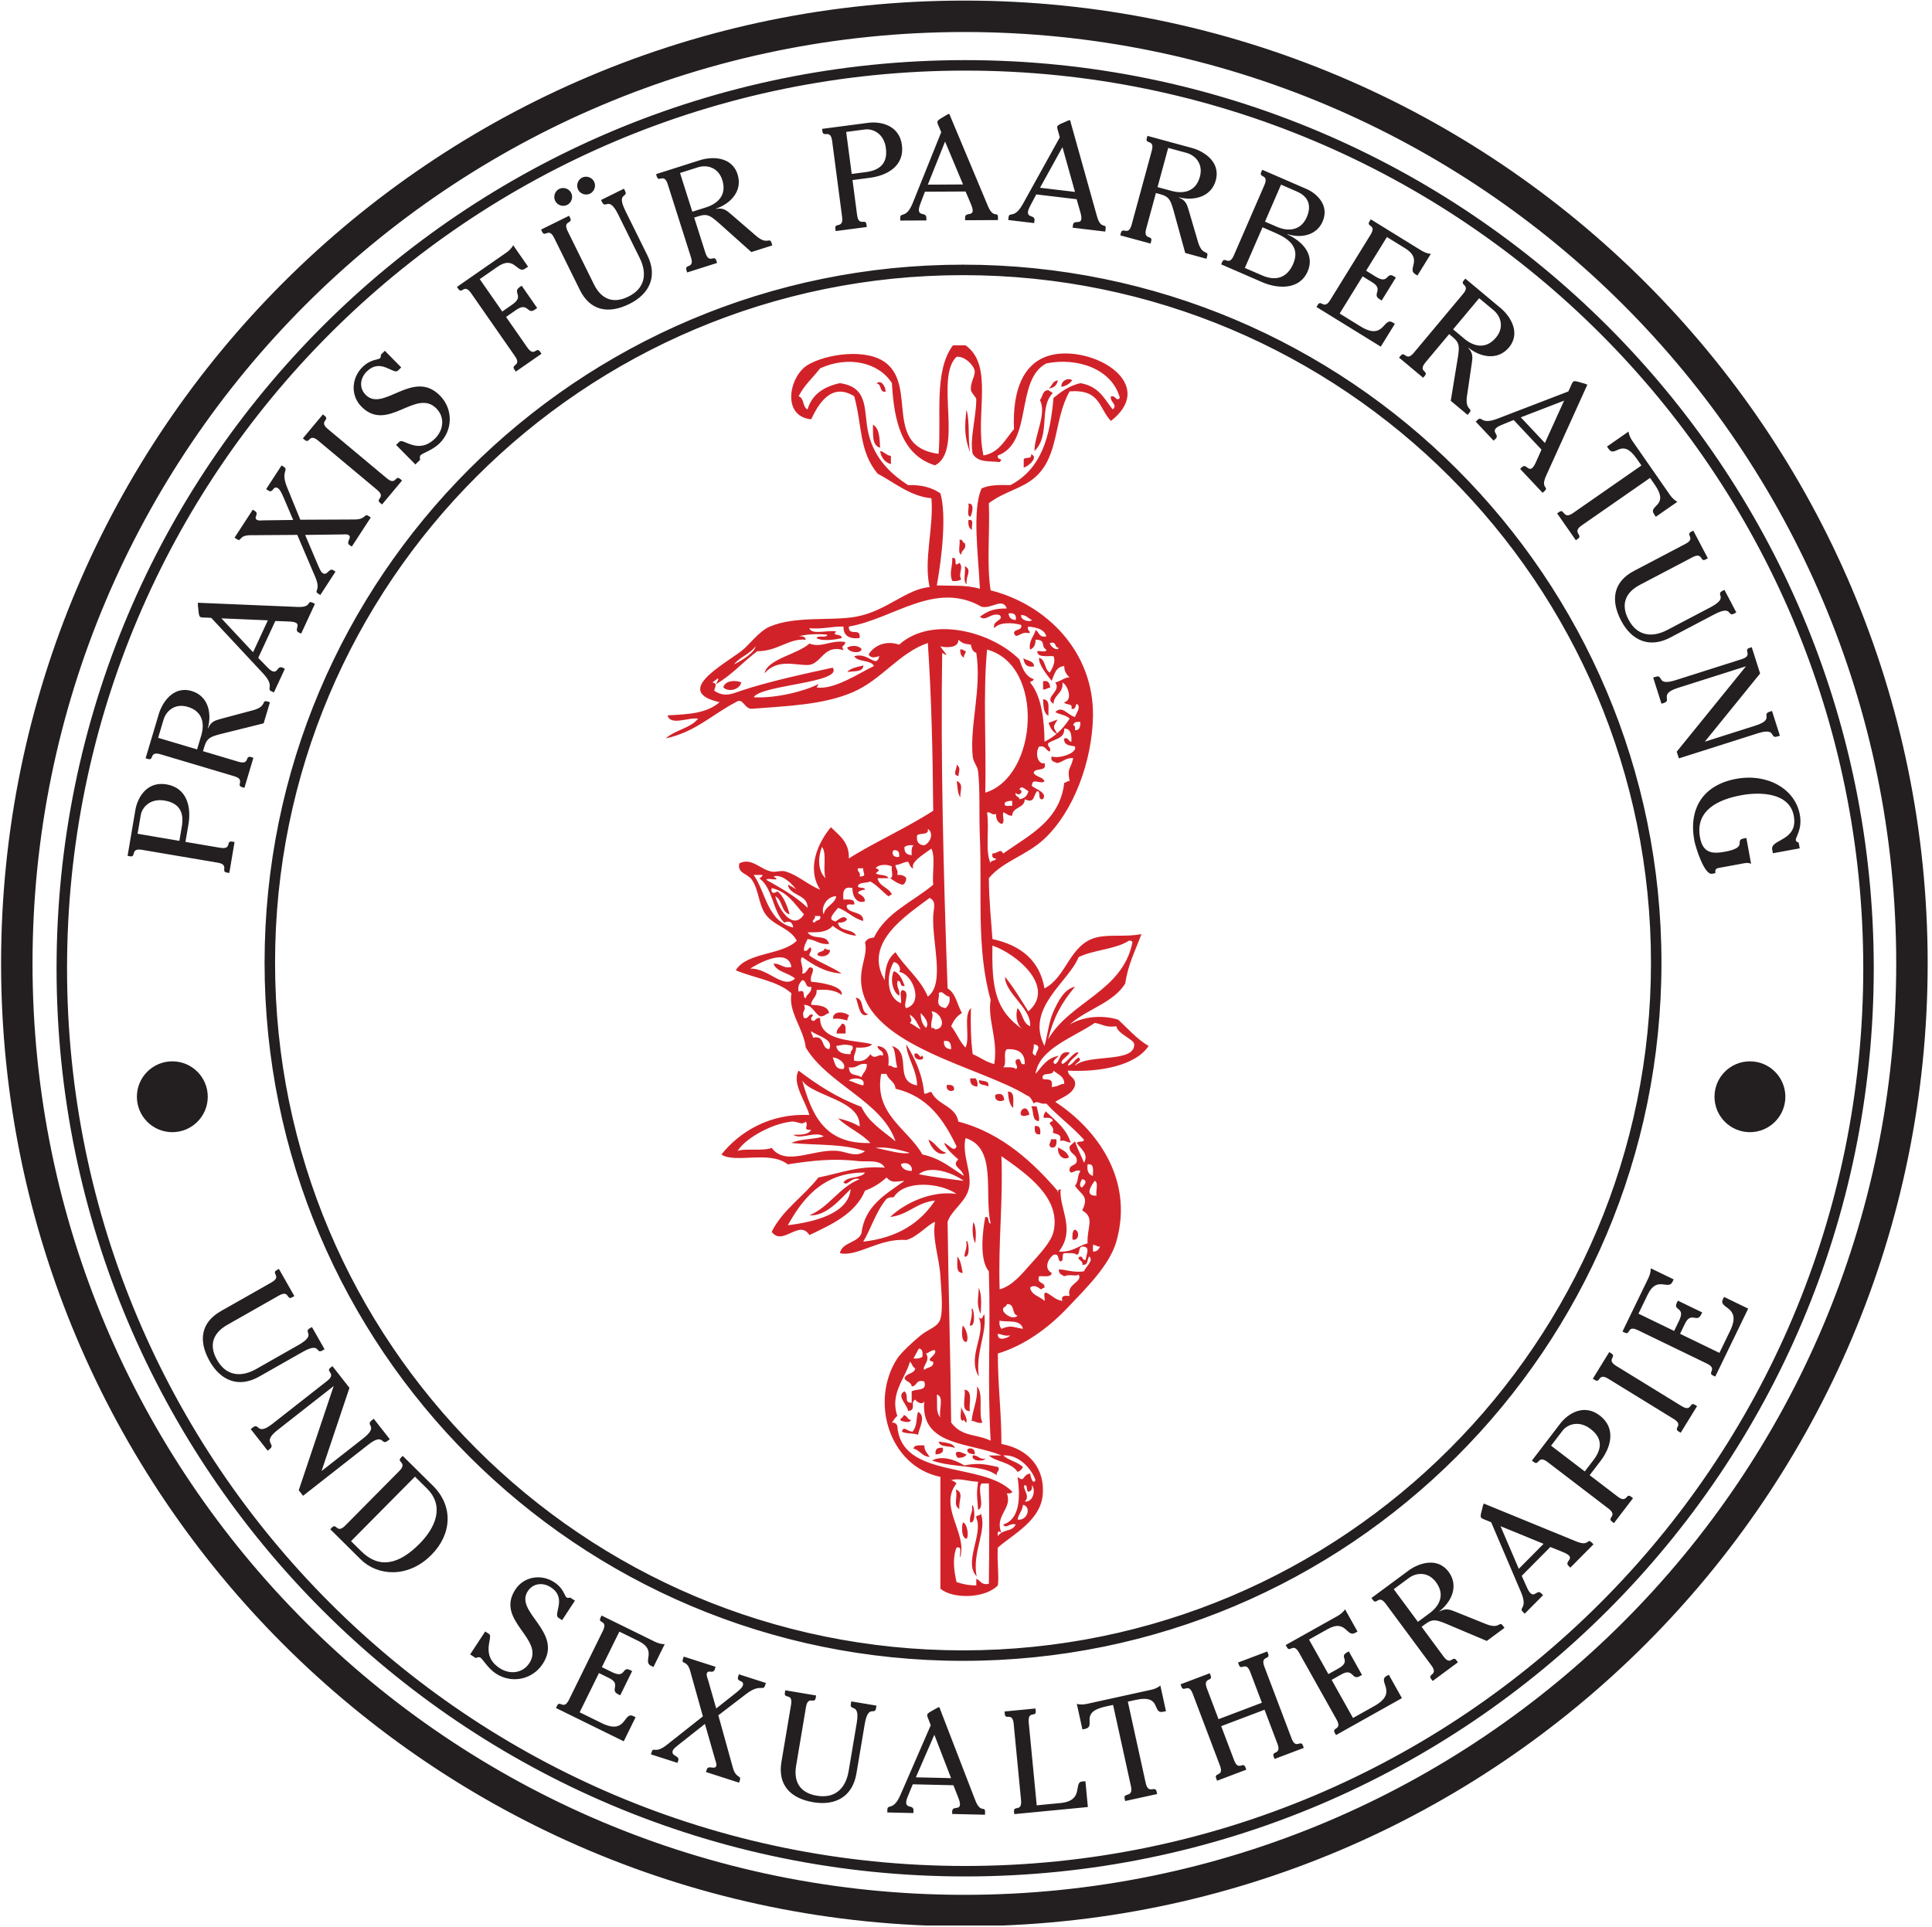 <?xml version="1.0" encoding="UTF-8" standalone="no"?>
<!DOCTYPE svg PUBLIC "-//W3C//DTD SVG 1.1//EN" "http://www.w3.org/Graphics/SVG/1.1/DTD/svg11.dtd">
<svg width="100%" height="100%" viewBox="0 0 391 390" version="1.1" xmlns="http://www.w3.org/2000/svg" xmlns:xlink="http://www.w3.org/1999/xlink" xml:space="preserve" xmlns:serif="http://www.serif.com/" style="fill-rule:evenodd;clip-rule:evenodd;stroke-linejoin:round;stroke-miterlimit:2;">
    <g id="ArtBoard1" transform="matrix(1.001,0,0,1,-101.252,-108.111)">
        <rect x="101.182" y="108.111" width="389.766" height="389.761" style="fill:none;"/>
        <clipPath id="_clip1">
            <rect x="101.182" y="108.111" width="389.766" height="389.761"/>
        </clipPath>
        <g clip-path="url(#_clip1)">
            <g transform="matrix(4.164,0,0,4.167,0.252,0.111)">
                <g transform="matrix(0.24,0,0,0.24,0,0)">
                    <path d="M296.067,497.872C403.694,497.872 490.947,410.623 490.947,302.992C490.947,195.364 403.694,108.111 296.067,108.111C188.435,108.111 101.182,195.364 101.182,302.992C101.182,410.623 188.435,497.872 296.067,497.872ZM296.067,491.511C191.948,491.511 107.543,407.11 107.543,302.992C107.543,198.877 191.948,114.472 296.067,114.472C400.181,114.472 484.586,198.877 484.586,302.992C484.586,407.11 400.181,491.511 296.067,491.511ZM296.221,487.789C397.74,487.789 480.039,405.494 480.039,303.975C480.039,202.456 397.74,120.161 296.221,120.161C194.702,120.161 112.406,202.456 112.406,303.975C112.406,405.494 194.702,487.789 296.221,487.789ZM296.221,485.669C195.873,485.669 114.527,404.323 114.527,303.975C114.527,203.627 195.873,122.281 296.221,122.281C396.569,122.281 477.919,203.627 477.919,303.975C477.919,404.323 396.569,485.669 296.221,485.669ZM294.742,471.608C294.912,472.025 295.192,472.746 295.179,473.221C295.154,474.379 293.629,473.479 293.604,474.608L293.592,475.142L300.237,475.3L300.25,474.763C300.283,473.4 299.321,475.129 298.258,472.342L291.204,454.062C291.175,454.004 291.067,453.525 290.921,453.521C290.771,453.517 289.837,454.092 289.775,454.121C289.596,454.233 288.546,454.713 288.538,455.1C288.529,455.396 288.813,456.025 288.925,456.296L289.258,457.196L283.108,471.333C281.667,474.625 280.517,473.025 280.483,474.3L280.471,474.838L285.754,474.958L285.767,474.425C285.796,473.237 284.262,474.092 284.292,472.758C284.304,472.283 284.65,471.487 284.838,471.05L285.625,469.138L293.846,469.329L294.742,471.608ZM306.158,475.175L321.05,473.742L320.55,468.513L319.871,468.575C318.067,468.75 320.392,472.463 315.488,472.933L310.7,473.396L309.083,456.613C308.85,454.158 310.629,455.629 310.504,454.329L310.454,453.796L304.187,454.4L304.242,454.929C304.367,456.229 305.804,454.45 306.042,456.904L307.529,472.358C307.762,474.812 305.983,473.342 306.108,474.642L306.158,475.175ZM273.183,452.358L273.096,452.883C272.838,454.437 274.992,452.542 274.283,456.758L272.642,466.504C272.379,468.087 271.25,472.292 266.183,471.442C262.846,470.879 261.475,468.663 262.025,465.383L264.017,453.525C264.425,451.096 265.767,452.979 265.983,451.687L266.071,451.162L259.833,450.113L259.746,450.642C259.529,451.929 261.412,450.587 261.004,453.021L259.054,464.612C258.287,469.179 260.767,471.975 265.508,472.771C270.017,473.529 273.442,471.608 274.225,466.954L275.892,457.029C276.6,452.812 277.929,455.292 278.192,453.742L278.279,453.212L273.183,452.358ZM329.133,452.408L330.729,452.058C336.096,450.883 333.95,454.971 336.3,454.454L336.85,454.333L335.712,449.142C335.233,449.583 334.475,449.871 333.867,450.004L320.846,452.863C320.238,452.996 319.429,453.05 318.808,452.854L319.946,458.042L320.496,457.921C322.846,457.408 319.188,454.592 324.554,453.417L326.15,453.067L329.762,469.533C330.292,471.942 328.2,470.729 328.479,472.004L328.596,472.525L335.063,471.108L334.946,470.587C334.667,469.308 333.279,471.287 332.75,468.879L329.133,452.408ZM243.575,456.921L245.662,464.204C245.754,464.512 245.983,465.054 245.875,465.392C245.575,466.325 244.275,465.129 243.95,466.146L243.783,466.654L250.483,468.808L250.646,468.296C250.983,467.254 249.854,468.042 249.221,465.75L246.288,455.175L251.912,450.867C254.771,448.671 255.35,450.354 255.742,449.137L255.904,448.629L250.45,446.875L250.288,447.383C249.925,448.517 251.625,447.971 251.246,449.158C251.063,449.725 249.917,450.571 249.454,450.95L245.858,453.788L244.2,447.987C244.092,447.642 243.842,447.062 243.962,446.692C244.233,445.846 245.242,446.887 245.567,445.867L245.729,445.358L239.288,443.292L239.121,443.8C238.75,444.958 239.942,443.875 240.596,446.204L243.163,455.387L235.933,461.108C233.458,463.088 233.167,461.467 232.813,462.571L232.65,463.079L238.021,464.804L238.183,464.296C238.5,463.304 236.7,463.475 237.054,462.371C237.2,461.921 237.842,461.471 238.188,461.179L243.575,456.921ZM347.483,455.958L345.129,449.738C344.254,447.433 346.358,448.383 345.896,447.163L345.708,446.663L339.796,448.9L339.983,449.4C340.446,450.621 341.396,448.517 342.267,450.821L347.767,465.342C348.642,467.646 346.537,466.696 347,467.917L347.187,468.417L353.1,466.179L352.912,465.679C352.45,464.454 351.5,466.563 350.629,464.258L348.021,457.371L356.792,454.05L359.4,460.933C360.275,463.238 358.167,462.292 358.629,463.513L358.821,464.013L364.733,461.771L364.546,461.271C364.079,460.05 363.133,462.154 362.258,459.85L356.758,445.333C355.888,443.029 357.992,443.975 357.529,442.754L357.342,442.254L351.425,444.496L351.617,444.996C352.079,446.217 353.029,444.113 353.9,446.417L356.254,452.633L347.483,455.958ZM293.375,467.892L286.25,467.725L289.988,459.113L293.375,467.892ZM213.433,453.692L227.154,460.437L229.55,455.562L229.071,455.329C227.075,454.346 227.746,459.237 222.683,456.75L218.233,454.563L222.137,446.625L224.188,447.633C226.721,448.879 224.258,450.05 225.987,450.9L226.442,451.125L228.854,446.221L228.4,446C226.75,445.188 227.629,447.837 224.779,446.433L222.725,445.425L226.263,438.233L230.154,440.146C233.988,442.033 230.896,444.283 232.654,445.146L233.162,445.396L235.442,440.763C234.792,440.804 234.021,440.558 233.458,440.283L222.671,434.979L222.433,435.458C221.858,436.629 224.017,435.871 222.929,438.083L216.079,452.017C214.992,454.225 214.246,452.042 213.671,453.212L213.433,453.692ZM371.25,459.175L384.583,451.7L381.929,446.958L381.463,447.221C379.521,448.308 383.933,450.533 379.012,453.292L374.688,455.717L370.363,448L372.354,446.883C374.817,445.504 374.383,448.196 376.067,447.25L376.508,447.004L373.838,442.238L373.396,442.487C371.792,443.387 374.471,444.162 371.7,445.717L369.708,446.833L365.788,439.842L369.571,437.721C373.3,435.633 373.4,439.454 375.108,438.496L375.6,438.221L373.075,433.717C372.742,434.275 372.1,434.771 371.558,435.075L361.071,440.954L361.329,441.421C361.971,442.563 362.571,440.354 363.775,442.504L371.367,456.046C372.571,458.196 370.35,457.571 370.988,458.708L371.25,459.175ZM388.562,437.258L389.3,436.713C390.946,435.496 391.637,435.829 394.771,437.171L401.758,440.125L405.337,437.475L405.021,437.046C404.225,435.971 404.433,437.85 401.592,436.704L395.483,434.242C394.267,433.742 393.417,433.446 392.183,434.171L392.15,434.125C394.621,432.221 396.125,428.967 394.042,426.15C391.658,422.929 387.721,424.55 385.958,425.854L378.417,431.433L378.733,431.862C379.508,432.912 379.85,430.629 381.317,432.612L390.554,445.092C392.017,447.075 389.708,446.75 390.488,447.8L390.804,448.229L395.912,444.45L395.596,444.021C394.817,442.971 394.475,445.254 393.008,443.275L388.562,437.258ZM199.125,438.204L196.079,442.846L197.221,443.596C197.467,443.437 197.892,443.329 198.167,443.508C198.638,443.817 199.692,445.675 201.279,446.721C204.479,448.821 208.658,447.975 210.758,444.771C215.008,438.292 204.942,434.317 207.742,430.046C208.817,428.408 210.817,428.229 212.404,429.271C215.754,431.467 212.821,434.692 213.917,435.408L214.683,435.917L217.275,431.967L216.304,431.333C216.083,431.4 215.796,431.458 215.596,431.329C215.2,431.071 215,429.483 213.112,428.246C210.454,426.504 206.971,427.054 205.225,429.713C201.075,436.042 211.287,439.688 208.046,444.625C206.679,446.712 204.071,446.954 202.062,445.633C198.012,442.979 200.838,439.329 199.917,438.725L199.125,438.204ZM295.787,444.152C373.823,444.152 437.089,380.894 437.089,302.858C437.089,224.823 373.823,161.561 295.787,161.561C217.752,161.561 154.49,224.823 154.49,302.858C154.49,380.894 217.752,444.152 295.787,444.152ZM295.787,442.031C218.923,442.031 156.61,379.723 156.61,302.858C156.61,225.994 218.923,163.681 295.787,163.681C372.652,163.681 434.969,225.994 434.969,302.858C434.969,379.723 372.652,442.031 295.787,442.031ZM387.821,436.258L382.929,429.646L385.983,427.388C387.508,426.258 389.875,426.058 391.479,428.229C393.425,430.854 392.067,433.112 390.204,434.492L387.821,436.258ZM416.879,422.021C417.3,422.188 418.017,422.479 418.354,422.812C419.175,423.629 417.479,424.117 418.279,424.913L418.658,425.288L423.337,420.567L422.958,420.188C421.988,419.229 422.587,421.113 419.829,419.971L401.7,412.542C401.637,412.521 401.217,412.271 401.112,412.375C401.008,412.483 400.783,413.554 400.762,413.617C400.721,413.825 400.346,414.921 400.621,415.192C400.833,415.4 401.483,415.629 401.758,415.733L402.642,416.104L408.692,430.288C410.092,433.6 408.138,433.337 409.046,434.233L409.425,434.608L413.142,430.854L412.763,430.479C411.921,429.646 411.488,431.346 410.537,430.408C410.2,430.071 409.862,429.275 409.671,428.838L408.821,426.95L414.608,421.108L416.879,422.021ZM167.775,417.512L173.954,423.633C177.287,426.933 183.462,427.529 188.246,422.7C192.383,418.525 192.733,412.854 188.554,408.717L182.437,402.662L182.062,403.042C181.142,403.967 183.471,403.979 181.738,405.729L170.817,416.762C169.079,418.513 169.071,416.204 168.15,417.133L167.775,417.512ZM413.242,420.467L408.229,425.525L404.533,416.896L413.242,420.467ZM171.983,419.925L184.913,406.867L187.342,409.271C190.967,412.863 189.037,417.217 185.842,420.446C181.621,424.708 177.658,425.546 174.05,421.971L171.983,419.925ZM424.767,403.696C426.858,400.958 427.992,397.083 424.596,394.483C421.463,392.088 418.242,393.996 416.583,396.167L410.883,403.617L411.308,403.942C412.346,404.733 412.075,402.4 414.033,403.896L426.367,413.329C428.321,414.825 426.017,415.154 427.054,415.95L427.479,416.275L431.338,411.225L430.912,410.904C429.875,410.108 430.179,412.396 428.225,410.9L422.563,406.571L424.767,403.696ZM168.471,388.529L161.4,409.621L162.279,410.742L175.429,400.429C178.7,397.862 178.017,400.696 179.396,399.617L179.817,399.287L176.575,395.154L176.154,395.483C174.775,396.562 177.692,396.579 174.421,399.142L166.012,405.737L171.663,388.892L168.217,384.5L167.796,384.833C166.771,385.638 169.1,385.963 167.158,387.483L156.112,396.15C152.842,398.717 153.488,395.833 152.108,396.912L151.687,397.242L155.113,401.613L155.533,401.279C156.913,400.2 153.85,400 157.121,397.433L168.471,388.529ZM421.575,405.813L414.758,400.6L417.087,397.558C418.042,396.313 420.354,395.388 422.738,397.208C425.304,399.175 424.983,401.358 423.342,403.504L421.575,405.813ZM444.296,392.596L443.842,392.317C442.729,391.633 443.263,393.879 441.162,392.588L427.938,384.454C425.842,383.162 428.087,382.629 426.975,381.942L426.521,381.662L423.204,387.05L423.663,387.329C424.775,388.013 424.238,385.767 426.337,387.058L439.563,395.192C441.663,396.483 439.412,397.017 440.525,397.704L440.983,397.983L444.296,392.596ZM164.075,376.592L163.608,376.858C162.242,377.633 165.071,378.108 161.354,380.221L152.758,385.104C151.362,385.896 147.392,387.675 144.854,383.208C143.183,380.267 144.038,377.8 146.929,376.158L157.383,370.221C159.525,369.004 158.912,371.229 160.046,370.583L160.512,370.321L157.387,364.821L156.925,365.087C155.787,365.733 158.013,366.346 155.871,367.563L145.65,373.367C141.621,375.654 141.021,379.342 143.396,383.525C145.654,387.5 149.304,388.942 153.408,386.612L162.162,381.642C165.879,379.529 164.792,382.125 166.158,381.35L166.625,381.083L164.075,376.592ZM447.975,386.617L454.637,372.858L449.75,370.492L449.517,370.971C448.546,372.975 453.437,372.275 450.979,377.354L448.817,381.817L440.854,377.958L441.85,375.9C443.079,373.362 444.267,375.817 445.108,374.083L445.329,373.629L440.412,371.246L440.192,371.7C439.388,373.358 442.033,372.462 440.65,375.321L439.654,377.375L432.438,373.883L434.329,369.983C436.192,366.133 438.458,369.213 439.312,367.45L439.558,366.942L434.912,364.692C434.958,365.342 434.717,366.113 434.446,366.675L429.204,377.496L429.688,377.729C430.862,378.296 430.092,376.142 432.308,377.217L446.283,383.983C448.5,385.058 446.317,385.817 447.492,386.388L447.975,386.617ZM454.987,337.146C458.946,337.146 462.158,333.933 462.158,329.975C462.158,326.017 458.946,322.808 454.987,322.808C451.029,322.808 447.821,326.017 447.821,329.975C447.821,333.933 451.029,337.146 454.987,337.146ZM135.825,337.146C139.787,337.146 142.996,333.933 142.996,329.975C142.996,326.017 139.787,322.808 135.825,322.808C131.867,322.808 128.658,326.017 128.658,329.975C128.658,333.933 131.867,337.146 135.825,337.146ZM447.996,284.721C447.917,283.8 448.179,283.754 449,283.604L453.292,282.817C454.021,282.683 454.537,282.529 455.225,282.825L454.267,277.6L453.742,277.696C451.696,278.071 454.825,279.488 449.863,280.396C447.146,280.896 445.446,280.512 444.888,277.475C443.875,271.925 448.7,269.775 453.283,268.937C457.171,268.225 463.004,268.454 463.863,273.125C464.8,278.267 459.104,277.8 459.492,279.933L459.633,280.692L465.062,279.696L464.85,278.529C464.554,278.4 464.346,278.408 464.275,278.029C464.171,277.446 465.633,275.879 465.083,272.871C464.137,267.704 458.592,264.463 452.225,265.629C445.6,266.842 442.533,271.537 443.738,278.108C443.979,279.421 445.746,285.133 447.325,284.846L447.996,284.721ZM139.092,274.821C139.667,271.425 138.862,267.467 134.65,266.75C130.754,266.088 128.8,269.279 128.342,271.975L126.775,281.221L127.3,281.312C128.588,281.529 127.262,279.587 129.692,280L145,282.596C147.429,283.008 145.538,284.375 146.829,284.596L147.354,284.683L148.417,278.421L147.892,278.329C146.6,278.113 147.938,279.996 145.508,279.583L138.483,278.392L139.092,274.821ZM137.254,278.183L128.796,276.746L129.438,272.971C129.7,271.421 131.317,269.525 134.271,270.029C137.463,270.571 138.196,272.65 137.742,275.312L137.254,278.183ZM142.029,260.029L142.296,259.15C142.879,257.187 143.633,257.038 146.942,256.229L154.304,254.396L155.575,250.129L155.063,249.975C153.783,249.592 155.079,250.971 152.117,251.758L145.754,253.458C144.479,253.792 143.625,254.062 143.075,255.387L143.017,255.367C143.85,252.363 143.1,248.858 139.742,247.858C135.9,246.712 133.729,250.371 133.1,252.475L130.421,261.467L130.933,261.617C132.183,261.992 131.088,259.962 133.45,260.662L148.329,265.096C150.688,265.8 148.65,266.929 149.9,267.3L150.412,267.454L152.229,261.367L151.717,261.213C150.463,260.842 151.563,262.871 149.2,262.167L142.029,260.029ZM454.187,242.85L440.179,260.133L440.613,261.492L456.538,256.429C460.5,255.171 458.871,257.592 460.537,257.058L461.05,256.9L459.458,251.892L458.95,252.05C457.279,252.583 460.004,253.617 456.046,254.875L445.858,258.112L457.05,244.308L455.358,238.988L454.85,239.15C453.604,239.546 455.675,240.663 453.325,241.408L439.942,245.662C435.979,246.921 437.592,244.446 435.925,244.975L435.417,245.138L437.096,250.429L437.604,250.267C439.275,249.737 436.475,248.475 440.438,247.217L454.187,242.85ZM140.837,259.675L132.954,257.325L134.042,253.683C134.583,251.862 136.354,250.288 138.942,251.058C142.075,251.987 142.346,254.613 141.683,256.829L140.837,259.675ZM159.108,233.771C159.558,233.783 160.329,233.812 160.763,234.013C161.812,234.5 160.383,235.537 161.404,236.012L161.892,236.237L164.683,230.204L164.2,229.979C162.963,229.404 164.162,230.975 161.183,230.838L141.608,230.017C141.542,230.021 141.062,229.929 141,230.062C140.938,230.2 141.088,231.283 141.092,231.35C141.125,231.562 141.146,232.717 141.496,232.879C141.762,233.004 142.454,232.996 142.746,233L143.704,233.05L154.217,244.329C156.662,246.967 154.733,247.383 155.892,247.921L156.379,248.146L158.596,243.35L158.112,243.125C157.037,242.625 157.208,244.375 155.996,243.812C155.562,243.613 154.975,242.979 154.646,242.629L153.204,241.146L156.662,233.683L159.108,233.771ZM155.154,233.546L152.163,240.008L145.754,233.15L155.154,233.546ZM449.833,227.379L449.358,227.625C447.967,228.358 450.779,228.925 446.996,230.912L438.242,235.513C436.825,236.258 432.792,237.904 430.404,233.358C428.833,230.363 429.767,227.925 432.708,226.379L443.354,220.787C445.533,219.642 444.846,221.85 446.004,221.242L446.475,220.992L443.537,215.396L443.062,215.642C441.908,216.25 444.112,216.938 441.929,218.083L431.525,223.55C427.425,225.704 426.7,229.371 428.937,233.625C431.063,237.675 434.667,239.233 438.846,237.042L447.754,232.358C451.538,230.371 450.367,232.933 451.762,232.2L452.233,231.95L449.833,227.379ZM162.696,216.262L170.271,216.162C170.592,216.158 171.175,216.079 171.471,216.271C172.296,216.804 170.796,217.746 171.692,218.329L172.142,218.621L175.979,212.721L175.529,212.429C174.608,211.833 175.075,213.129 172.696,213.137L161.721,213.188L159.046,206.629C157.675,203.292 159.454,203.175 158.383,202.479L157.933,202.188L154.808,206.988L155.258,207.279C156.254,207.929 156.175,206.142 157.221,206.821C157.717,207.146 158.238,208.475 158.479,209.025L160.275,213.233L154.237,213.312C153.875,213.325 153.25,213.413 152.929,213.204C152.183,212.717 153.45,212.021 152.554,211.438L152.108,211.146L148.417,216.817L148.863,217.108C149.883,217.775 149.15,216.342 151.571,216.321L161.104,216.254L164.725,224.737C165.983,227.646 164.346,227.5 165.312,228.133L165.763,228.425L168.837,223.696L168.392,223.404C167.521,222.838 167.208,224.621 166.242,223.988C165.842,223.729 165.579,222.992 165.383,222.583L162.696,216.262ZM434.783,204.721L435.717,206.058C438.854,210.571 434.258,210.15 435.629,212.121L435.954,212.588L440.317,209.55C439.725,209.275 439.171,208.683 438.813,208.175L431.204,197.229C430.846,196.717 430.488,195.992 430.433,195.342L426.071,198.375L426.392,198.842C427.767,200.812 428.971,196.358 432.108,200.867L433.038,202.208L419.196,211.838C417.171,213.242 417.496,210.85 416.425,211.596L415.983,211.9L419.767,217.333L420.204,217.029C421.275,216.283 418.917,215.754 420.942,214.346L434.783,204.721ZM182.304,205.25L181.896,204.908C180.892,204.071 181.1,206.371 179.208,204.788L167.296,194.829C165.404,193.25 167.704,193.046 166.704,192.208L166.292,191.862L162.238,196.717L162.65,197.058C163.65,197.896 163.446,195.596 165.333,197.175L177.246,207.133C179.138,208.717 176.838,208.921 177.842,209.758L178.25,210.1L182.304,205.25ZM411.825,201.237C411.646,201.65 411.329,202.354 410.983,202.679C410.137,203.471 409.708,201.758 408.888,202.529L408.496,202.896L413.05,207.742L413.437,207.375C414.433,206.442 412.529,206.971 413.767,204.258L421.846,186.408C421.867,186.346 422.133,185.933 422.033,185.825C421.929,185.717 420.867,185.454 420.804,185.429C420.596,185.379 419.517,184.971 419.237,185.233C419.021,185.437 418.767,186.079 418.654,186.35L418.25,187.221L403.858,192.754C400.5,194.033 400.833,192.092 399.904,192.967L399.513,193.333L403.133,197.183L403.521,196.817C404.388,196.004 402.7,195.512 403.675,194.596C404.021,194.271 404.829,193.958 405.275,193.783L407.192,193.004L412.821,199L411.825,201.237ZM181.1,198.05L185,202L185.971,201.042C185.871,200.771 185.85,200.329 186.083,200.1C186.483,199.704 188.525,199.067 189.879,197.733C192.604,195.046 192.658,190.783 189.971,188.058C184.529,182.537 178.525,191.542 174.942,187.908C173.562,186.513 173.808,184.521 175.163,183.187C178.017,180.371 180.55,183.917 181.483,183L182.138,182.354L178.825,178.992L178,179.804C178.017,180.037 178.017,180.329 177.846,180.496C177.508,180.829 175.917,180.692 174.308,182.275C172.046,184.508 171.854,188.033 174.083,190.296C179.396,195.683 185.108,186.467 189.258,190.675C191.008,192.45 190.696,195.05 188.983,196.742C185.537,200.137 182.562,196.608 181.779,197.383L181.1,198.05ZM413.512,197.654L408.633,192.463L417.392,189.083L413.512,197.654ZM394.138,175.613L394.846,176.204C396.417,177.517 396.254,178.267 395.687,181.629L394.462,189.113L397.875,191.971L398.221,191.558C399.075,190.533 397.3,191.179 397.746,188.146L398.704,181.633C398.904,180.329 398.992,179.438 397.992,178.408L398.033,178.362C400.463,180.317 403.979,181.013 406.225,178.325C408.796,175.25 406.296,171.808 404.613,170.4L397.417,164.383L397.071,164.792C396.233,165.792 398.533,165.587 396.954,167.479L386.996,179.392C385.417,181.279 385.187,178.962 384.35,179.963L384.004,180.375L388.879,184.45L389.225,184.037C390.062,183.038 387.763,183.242 389.342,181.35L394.138,175.613ZM198.021,164.487L201.604,161.996C205.088,159.571 205.575,163.5 207.187,162.379L207.796,161.958L204.779,157.617C204.5,158.208 203.912,158.762 203.4,159.121L193.408,166.067L193.713,166.508C194.458,167.579 194.867,165.308 196.271,167.329L205.138,180.075C206.542,182.1 204.271,181.692 205.017,182.762L205.321,183.204L210.512,179.592L210.208,179.154C209.462,178.083 209.054,180.354 207.646,178.329L203.342,172.142L205.367,170.733C207.804,169.038 207.642,171.717 209.104,170.7L209.637,170.329L206.504,165.821L206.087,166.108C204.529,167.192 207.113,167.892 204.604,169.637L202.579,171.046L198.021,164.487ZM367.296,170.125L380.304,178.154L383.158,173.533L382.704,173.254C380.808,172.083 381.008,177.021 376.208,174.058L371.988,171.454L376.633,163.925L378.579,165.125C380.979,166.608 378.417,167.537 380.058,168.55L380.488,168.817L383.358,164.167L382.929,163.9C381.363,162.933 381.983,165.658 379.283,163.988L377.337,162.788L381.546,155.967L385.233,158.242C388.871,160.487 385.579,162.433 387.246,163.463L387.725,163.758L390.442,159.363C389.788,159.346 389.042,159.025 388.512,158.696L378.283,152.383L378,152.837C377.317,153.95 379.537,153.4 378.242,155.496L370.087,168.708C368.796,170.808 368.263,168.558 367.575,169.671L367.296,170.125ZM394.938,174.654L400.213,168.346L403.129,170.783C404.587,172.004 405.337,174.254 403.604,176.325C401.508,178.833 398.992,178.046 397.217,176.558L394.938,174.654ZM222.558,148.471L222.796,148.95C223.492,150.358 224.133,147.563 226.025,151.396L230.4,160.258C231.112,161.696 232.658,165.767 228.054,168.042C225.017,169.538 222.608,168.546 221.133,165.563L215.812,154.783C214.721,152.575 216.908,153.317 216.329,152.142L216.092,151.663L210.421,154.462L210.658,154.942C211.237,156.117 211.979,153.929 213.071,156.137L218.275,166.679C220.325,170.829 223.971,171.646 228.283,169.517C232.383,167.492 234.033,163.929 231.946,159.696L227.488,150.671C225.596,146.837 228.125,148.075 227.429,146.662L227.192,146.183L222.558,148.471ZM356.325,142.354L356.113,142.842C355.592,144.042 357.742,143.196 356.758,145.454L350.575,159.696C349.592,161.954 348.746,159.808 348.225,161.004L348.013,161.496L356.288,165.092C359.5,166.488 363.875,166.7 365.517,162.917C367.021,159.458 364.362,156.783 361.392,155.429L361.417,155.375C364.137,156.262 367.308,155.667 368.537,152.837C369.946,149.596 367.433,147.179 365.283,146.242L356.325,142.354ZM352.808,162.221L356.383,153.996L359.021,155.146C361.854,156.375 363.996,158.146 362.579,161.412C361.338,164.271 359.046,164.929 356.296,163.733L352.808,162.221ZM241.404,152.029L242.283,151.75C244.233,151.133 244.779,151.675 247.312,153.954L252.967,159.008L257.212,157.662L257.05,157.154C256.646,155.879 256.233,157.721 253.917,155.717L248.933,151.412C247.942,150.546 247.238,149.992 245.833,150.279L245.817,150.225C248.767,149.225 251.246,146.629 250.183,143.292C248.971,139.471 244.725,139.729 242.629,140.396L233.692,143.237L233.85,143.746C234.246,144.992 235.308,142.942 236.054,145.288L240.758,160.087C241.504,162.433 239.425,161.383 239.821,162.625L239.979,163.137L246.037,161.213L245.875,160.704C245.479,159.458 244.417,161.508 243.671,159.158L241.404,152.029ZM334.813,147.062L335.704,147.304C337.679,147.842 337.842,148.596 338.733,151.883L340.746,159.196L345.042,160.367L345.183,159.85C345.533,158.563 344.188,159.888 343.325,156.946L341.475,150.629C341.112,149.358 340.821,148.512 339.483,147.996L339.5,147.937C342.521,148.696 346.012,147.862 346.929,144.479C347.979,140.613 344.271,138.529 342.15,137.954L333.1,135.492L332.958,136.008C332.617,137.267 334.621,136.121 333.975,138.5L329.9,153.479C329.254,155.858 328.079,153.846 327.737,155.108L327.596,155.625L333.725,157.288L333.867,156.775C334.208,155.512 332.204,156.662 332.85,154.283L334.813,147.062ZM319.45,150.667C319.579,151.1 319.788,151.842 319.729,152.313C319.592,153.463 318.163,152.425 318.029,153.546L317.967,154.075L324.567,154.867L324.633,154.333C324.796,152.979 323.671,154.608 322.879,151.733L317.6,132.867C317.579,132.804 317.517,132.317 317.371,132.3C317.221,132.283 316.238,132.762 316.175,132.783C315.983,132.879 314.892,133.258 314.846,133.642C314.813,133.937 315.033,134.592 315.117,134.871L315.367,135.796L307.896,149.283C306.146,152.425 305.15,150.721 305,151.987L304.937,152.521L310.183,153.146L310.246,152.617C310.387,151.438 308.779,152.142 308.937,150.817C308.996,150.342 309.413,149.588 309.642,149.167L310.608,147.338L318.775,148.313L319.45,150.667ZM277.021,143.967C280.438,143.517 283.987,141.583 283.429,137.346C282.917,133.429 279.292,132.5 276.583,132.854L267.279,134.075L267.35,134.604C267.521,135.9 268.987,134.063 269.308,136.504L271.329,151.9C271.646,154.342 269.788,152.942 269.958,154.233L270.025,154.762L276.325,153.937L276.254,153.408C276.088,152.113 274.679,153.946 274.358,151.5L273.433,144.438L277.021,143.967ZM356.879,152.854L360.129,145.367L363.342,146.762C365.575,147.729 366.392,149.508 365.325,151.958C364.192,154.571 361.725,154.958 359.3,153.904L356.879,152.854ZM297.267,149C297.446,149.417 297.75,150.125 297.75,150.6C297.754,151.758 296.208,150.904 296.213,152.033L296.217,152.567L302.867,152.533L302.862,152C302.858,150.633 301.946,152.392 300.804,149.638L293.233,131.567C293.2,131.504 293.079,131.033 292.933,131.033C292.783,131.033 291.867,131.629 291.808,131.662C291.629,131.779 290.592,132.292 290.596,132.675C290.596,132.975 290.896,133.596 291.017,133.862L291.379,134.75L285.629,149.058C284.283,152.392 283.088,150.825 283.092,152.1L283.096,152.633L288.379,152.608L288.375,152.075C288.371,150.887 286.863,151.783 286.854,150.45C286.85,149.975 287.175,149.171 287.35,148.725L288.083,146.792L296.304,146.75L297.267,149ZM241.029,150.842L238.538,143.004L242.158,141.854C243.971,141.279 246.271,141.854 247.087,144.429C248.079,147.542 246.063,149.242 243.858,149.942L241.029,150.842ZM214.1,146.225C213.221,146.658 212.846,147.771 213.279,148.65C213.713,149.529 214.825,149.904 215.704,149.471C216.583,149.037 216.958,147.925 216.525,147.046C216.092,146.167 214.979,145.792 214.1,146.225ZM218.733,143.937C217.854,144.371 217.475,145.483 217.912,146.362C218.346,147.242 219.458,147.617 220.338,147.183C221.212,146.75 221.592,145.638 221.158,144.758C220.725,143.879 219.613,143.504 218.733,143.937ZM335.142,145.863L337.3,137.925L340.967,138.921C342.8,139.421 344.421,141.154 343.712,143.758C342.854,146.913 340.242,147.246 338.004,146.638L335.142,145.863ZM318.442,146.837L311.367,145.992L315.908,137.775L318.442,146.837ZM295.796,145.325L288.671,145.363L292.158,136.646L295.796,145.325ZM273.271,143.2L272.154,134.696L275.95,134.196C277.508,133.992 279.796,134.979 280.183,137.95C280.608,141.158 278.833,142.471 276.154,142.821L273.271,143.2Z" style="fill:rgb(35,31,32);"/>
                </g>
                <g transform="matrix(0.24,0,0,0.24,0,0)">
                    <path d="M293.754,177.883L296.296,177.883C302.158,182.038 298.104,191.929 299.929,200.187C303.221,199.546 304.321,196.892 306.1,194.858C305.742,186.792 308.079,179.871 315.904,179.546C324.329,179.2 334.454,186.354 325.712,193.196C323.229,190.583 323.608,186.742 317.358,187.204C314.113,192.921 315.283,200.187 310.458,204.517C307.733,206.958 304.213,207.408 301.017,209.842C301.25,215.617 300.542,222.258 301.379,227.483C312.742,230.342 322.354,240.008 322.079,253.117C321.892,261.933 318.287,272.079 312.275,277.75C308.625,281.188 303.892,282.254 301.017,285.738C301.042,290.329 301.508,294.521 301.742,298.058C307.504,299.321 311.3,302.387 312.275,308.042C316.787,305.729 317.329,299.083 322.804,297.725C325.404,297.079 328.854,297.675 331.883,297.058C330.704,300.304 329.146,303.204 328.617,307.046C326.179,311.029 320.75,312.263 317.358,315.367C319.838,313.858 323.7,313.296 327.162,314.371C329.187,316.175 330.892,318.275 333.333,319.696C330.679,323.75 323.267,325.033 316.996,324.688C317.108,326.025 318.704,326.008 318.446,327.683C317.9,329.513 315.917,330.025 314.454,331.013C322.767,336.45 330.438,346.675 326.8,359.308C325.425,364.088 320.729,368.688 316.996,372.625C312.854,376.996 308.033,380.371 302.833,381.946C302.854,388.942 303.563,393.671 303.558,400.254C309.292,401.308 312.392,405.387 311.913,410.575C311.425,415.833 305.838,418.571 302.833,421.225C302.642,423.792 303.117,427.317 302.833,428.879C300.321,431.525 293.783,431.713 291.212,429.546L291.212,406.913C280.812,404.783 276.896,391.538 282.496,382.946C283.242,381.804 285.725,379.483 287.217,378.283C288.942,376.896 290.704,376.6 291.212,374.954C291.8,373.062 291.363,368.908 291.212,366.3C291,362.562 289.513,358.779 290.125,355.313C288.763,355.737 286.646,358.333 284.313,358.975C278.787,358.563 274.458,362.45 270.879,361.637C271.338,359.4 274.458,359.596 275.233,357.646C275.892,352.033 280.146,349.721 283.95,346.992C281.863,347.196 281.367,347.429 280.317,346.325C279.096,347.425 277.687,348.354 275.963,348.987C274.013,353.642 269.325,355.779 264.704,357.975C262.675,354.688 259.283,360.333 257.079,357.313C259.313,352.812 263.563,350.163 266.521,346.325C271.183,345.388 274.621,343.9 279.954,344.329C279.092,342.579 276.292,343.212 274.508,342.996C269.667,342.408 265.2,342.892 260.346,343.663C256.667,340.779 249.658,343.538 246.908,341.667C250.558,337.071 256.775,333.263 264.704,333.675C263.992,330.967 261.092,327.2 262.525,324.688C266.3,327.55 270.317,330.196 275.233,332.012C276.65,335.154 279.613,336.875 282.133,339.004C279.446,330.921 268.496,327.542 263.979,320.025C263.517,316.1 260.408,312.896 261.075,309.042C258.362,306.533 253.542,305.958 249.817,304.383C252.058,300.667 259.138,301.388 262.162,298.392C260.737,295.658 257.267,295.408 255.625,292.729C254.45,290.812 254.408,287.992 253.083,286.071C252.154,284.729 250.067,284.783 250.542,282.742C252.962,281.458 254.783,283.992 257.079,284.408C258.013,284.579 258.938,284.079 259.983,284.408C262.45,285.183 264.575,287.167 266.883,288.071C264.079,283.721 266.479,278.504 269.062,275.421C270.742,277.096 272.808,278.421 272.692,281.746C277.238,278.808 284.517,275.496 289.758,272.092C289.667,260.525 289.412,249.108 288.671,238.137C282.813,240.133 279.367,245.592 273.421,248.125C267.404,250.683 260.225,250.879 253.083,251.45C251.504,251.525 251.342,249.05 249.817,250.121C245.1,252.567 241.638,256.162 235.654,257.446C237.454,255.767 240.671,255.383 242.192,253.45C240.254,253.129 236.575,254.971 236.017,252.783C240.413,252.538 243.833,252.404 246.546,250.121C237.242,248.013 246.833,242.825 250.904,239.8C252.5,238.617 254.458,235.763 256.717,234.808C261.925,232.6 269.154,233.721 274.146,232.813C280.329,231.683 284.246,227.229 289.033,226.817C287.783,221.238 289.904,214.762 289.396,208.842C285.167,208.45 282.071,205.763 278.504,203.85C274.729,199.288 275.425,194.217 273.783,188.204C269.121,185.258 266.492,189.863 265.067,192.863C259.017,192.25 260.625,184.154 264.342,181.879C267.954,179.663 276.421,178.342 280.317,181.546C286.408,186.554 279.692,198.363 290.85,199.854C291.462,192.371 289.813,183.146 293.754,177.883ZM294.479,408.242C290.742,412.937 296.762,418.383 295.208,423.225C294.987,422.533 295.792,420.908 294.479,421.225C293.646,423.321 293.929,425.767 294.479,428.212C295.642,428.592 296.887,428.892 298.475,428.879L298.475,427.55C299.346,427.858 299.437,428.887 301.017,428.55C301.096,421.746 301.142,415.904 301.017,408.242L299.562,408.242C298.546,409.167 300.329,413.15 298.838,413.571C298.667,410.804 298.454,410.613 298.838,407.908C296.492,407.783 295.096,407.104 293.392,407.575C293.821,407.742 294.217,407.933 294.479,408.242ZM299.267,414.054C300.892,417.458 297.558,422.008 298.542,427.037C295.875,424.25 299.813,418.646 298.542,415.388C298.092,414.308 299.717,415.133 299.267,414.054ZM296.513,419.446C296.756,419.21 296.802,418.452 296.673,417.716C296.545,416.98 296.242,416.267 295.787,416.121C295.546,416.583 295.325,419.25 296.513,419.446ZM303.558,418.229C302.921,417.75 302.733,417.925 302.833,418.896C303.063,418.595 303.307,418.385 303.558,418.229ZM303.558,418.228C304.591,417.585 305.735,417.868 306.463,416.567C305.337,416.129 304.45,417.55 303.921,416.567C307.817,415.333 307.187,409.625 306.829,406.913C308.35,408.204 307.725,406.454 309.367,406.246C309.471,406.746 309.838,408.65 310.458,407.575C309.538,404.979 306.783,402.296 303.921,402.583C305.021,403.575 306.846,403.9 307.917,404.917C307.712,405.396 307.35,405.729 306.829,405.912C305.488,403.892 302.304,403.85 301.017,402.583L303.558,402.583C297.283,399.908 287.117,400.792 287.946,391.6C287.579,392.533 286.263,391.633 286.129,391.267C284.958,391.904 286.517,393.317 284.675,393.596C284.579,392.292 282.179,390.521 283.95,389.6C285.008,390.6 283.633,391.846 285.404,391.933L285.404,389.6C286.35,389.025 288.617,389.663 287.946,387.604C286.179,387.096 286.575,388.571 285.404,388.604C285.333,387.667 284.217,387.692 283.95,386.938C284.262,385.892 285.95,386.108 286.129,384.942C285.508,384.733 285.529,383.938 285.042,383.613C284.117,387.037 280.946,389.979 282.496,394.596C282.008,394.925 281.771,395.483 281.408,395.925C282.033,395.908 282.338,396.183 282.496,396.592C283.258,407.433 299.837,403.775 305.737,409.908C305.675,410.296 305.162,410.271 304.65,410.242C305.887,413.371 302.076,414.729 303.558,418.228L303.558,418.229L303.558,418.229L303.558,418.228ZM297.237,416.121C297.942,416.292 298.118,415.234 298.075,414.246C298.032,413.258 297.771,412.34 297.6,412.788C297.858,414.242 296.983,414.663 297.237,416.121ZM306.829,415.567C307.844,415.7 308.557,415.04 308.796,414.302C309.035,413.564 308.8,412.748 307.917,412.571C307.8,413.796 307.021,414.412 306.829,415.567ZM295.058,413.454C294.942,412.573 295.198,411.746 295.265,411.053C295.331,410.36 295.208,409.802 294.333,409.458C294.792,411.321 293.696,412.529 295.058,413.454ZM308.279,411.904C309.975,412.113 310.563,409.579 309.733,408.579C309.833,409.338 309.646,409.829 309.008,409.908C308.5,409.704 308.95,408.629 308.279,408.579C307.638,409.138 309.529,410.788 308.279,411.904ZM302.958,404.938C303.258,405.879 302.45,405.804 302.596,406.604C299.879,404.379 294.112,405.221 289.525,403.608C291.479,402.517 294.25,403.45 296.063,404.608C299.288,403.904 301.067,404.579 302.958,404.938ZM300.321,403.221C300.125,403.548 299.372,403.69 298.727,403.595C298.081,403.501 297.544,403.171 297.779,402.554C298.929,402.5 298.992,403.438 300.321,403.221ZM296.513,402.379C296.204,402.875 295.6,403.096 294.7,403.046C294.504,402.779 294.317,402.504 294.333,402.046C294.9,401.5 295.75,402.163 296.513,402.379ZM287.967,400.546C287.967,401.554 288.35,401.867 289.054,402.879C287.454,402.792 287.142,401.525 285.787,401.213C285.829,400.363 287.004,400.55 287.967,400.546ZM291.704,401.046C291.829,401.604 291.677,401.908 291.389,402.087C291.1,402.267 290.675,402.321 290.254,402.379C290.083,401.333 290.571,400.892 291.704,401.046ZM298.125,402.363C297.777,402.292 297.386,402.261 297.096,402.139C296.806,402.017 296.617,401.802 296.671,401.362C297.175,400.871 298.4,401.187 298.125,402.363ZM294.133,401.083C293.967,400.515 293.461,400.256 292.842,400.103C292.223,399.949 291.49,399.9 290.867,399.75C291.063,401.013 293.125,400.567 294.133,401.083ZM297.021,348.325C296.5,351.225 293.429,352.867 292.667,355.313C292.842,368.913 293.25,382.296 293.392,395.925C295.612,398.888 298.429,398.167 301.379,399.588C300.671,387.25 301.417,378.537 301.017,365.3C299.021,363.008 299.771,357.004 300.292,354.317C301.296,354.175 300.633,355.554 301.379,355.646C299.992,349.575 302.758,340.342 296.296,338.338C295.529,341.787 297.604,345.1 297.021,348.325ZM286.7,393.75C286.2,395.292 286.654,396.321 285.608,397.742C284.533,397.825 283.817,396.425 283.429,397.742C284.188,398.271 285.842,397.975 286.7,398.408C286.833,397.142 288.437,394.638 286.7,393.75ZM297.533,395.6C298.392,395.596 298.604,396.175 299.712,395.933C298.804,393.996 300.025,390.104 298.625,388.612C298.821,391.454 297.733,393.121 297.533,395.6ZM295.385,392.742C295.52,393.674 294.936,395.263 295.721,395.6C295.896,395.008 296.108,395.746 296.446,395.933C296.837,395.015 295.592,393.491 295.385,392.742C295.378,392.694 295.369,392.648 295.358,392.604C295.362,392.646 295.371,392.692 295.385,392.742ZM283.067,395.417C283.321,395.675 285.092,396.154 285.246,395.417C284.504,395.317 284.533,394.512 283.792,394.417C283.708,394.892 283.196,394.975 283.067,395.417ZM291.212,394.929C291.01,394.225 291.224,393.142 291.291,392.193C291.357,391.245 291.277,390.431 290.488,390.267C290.675,392.613 290.204,393.608 291.212,394.929ZM297.171,393.604C297.052,392.827 297.228,391.778 297.21,390.907C297.192,390.035 296.979,389.342 296.083,389.275C296.429,390.733 295.192,393.646 297.171,393.604ZM298.988,374.629C300.517,378.142 296.533,382.537 298.988,386.612C298.279,381.637 300.7,377.754 300.079,373.962C299.712,374.496 299.733,375.304 298.988,374.629ZM287.946,385.271C288.475,384.654 289.937,384.883 289.758,383.613C287.763,383.204 290.604,382.417 290.125,381.279C289.221,381.229 289,381.804 288.308,381.946C289.279,383.417 287.442,384.529 287.946,385.271ZM285.767,382.946C286.608,383.05 287.158,382.892 287.579,382.612C287.633,381.788 287.65,380.996 286.854,380.946C286.508,381.625 286.112,382.263 285.767,382.946ZM296.446,379.625C296.756,379.329 296.748,378.62 296.576,377.923C296.403,377.226 296.067,376.542 295.721,376.296C295.692,376.563 295.154,379.525 296.446,379.625ZM305.375,378.283C304.785,378.379 304.363,378.323 303.981,378.229C303.599,378.135 303.258,378.004 302.833,377.95C302.692,379.563 304.733,378.904 305.375,378.283ZM303.558,376.954C305.504,376.146 305.783,376.592 307.917,376.954C307.429,374.9 304.704,375.7 303.196,375.288C303.079,376.058 303.254,376.567 303.558,376.954ZM297.171,376.296C297.877,376.469 298.053,375.411 298.01,374.423C297.967,373.435 297.704,372.517 297.533,372.967C297.75,374.383 297.275,375.167 297.171,376.296ZM303.921,373.292C304.204,374.05 305.921,375.204 306.829,374.287C305.542,374.025 306.396,371.8 304.65,371.958C304.646,372.621 303.658,372.383 303.921,373.292ZM299.35,373.962C299.385,373.194 299.468,372.272 299.455,371.338C299.442,370.403 299.333,369.456 298.988,368.637C298.875,371.092 298.467,371.854 299.35,373.962ZM319.9,363.967C320.292,363.121 318.338,362.804 319.538,362.304C320.108,362.337 319.821,363.154 320.625,362.971C320.638,361.958 321.762,360.258 319.9,360.308C319.05,360.417 319.546,361.758 318.812,361.971C318.342,361.513 317.233,361.642 316.267,361.637C315.642,361.842 316.296,363.217 315.542,363.304C314.8,363.096 315.442,361.621 314.092,361.971C312.867,362.904 312.162,364.8 313.725,365.633C313.675,366.587 312.212,366.242 311.183,366.3C310.592,367.95 312.446,367.362 312.275,368.629C311.913,368.629 311.842,368.9 311.55,368.962C310.983,368.558 310.133,367.9 309.367,368.629C309.633,370.163 311.346,370.367 312.275,371.292C312.475,370.808 311.85,369.571 312.637,369.629C313.779,370.133 314.408,371.113 315.904,371.292C315.537,370.179 316.408,370.2 317.358,370.296C316.608,367.825 320.121,367.508 319.175,365.967C318.558,366.433 317.483,365.8 316.267,366.3C315.738,366.012 315.117,365.8 315.179,364.967C315.954,364.762 318.129,365.692 320.262,365.3C320.558,364.446 322.271,363.167 321.35,362.304C320.804,362.804 321.242,364.204 319.9,363.967ZM303.196,368.962C305.708,368.283 307.65,365.908 309.367,363.967C311.042,362.079 313.579,359.492 314.092,357.313C315.704,350.417 308.617,345.558 303.558,342C303.917,351.187 302.9,359.113 303.196,368.962ZM295.721,365.642C295.604,365.027 295.51,364.391 295.356,363.81C295.202,363.229 294.988,362.704 294.629,362.313C294.754,363.642 294.162,365.625 295.721,365.642ZM296.083,362.313C296.785,362.527 296.959,361.532 296.916,360.607C296.873,359.681 296.613,358.825 296.446,359.317C296.696,360.658 296.1,361.217 296.083,362.313ZM314.957,349.061C315.038,348.903 315.304,348.721 315.542,348.654C315.146,352.488 318.683,356.8 315.179,361.308C317.925,361.492 319.033,360.179 320.992,359.642C320.813,356.375 322.546,354.467 319.9,352.983C321.396,349.967 319.625,349.842 318.446,347.992C319.292,346.821 318.733,346.317 319.538,344.996C318.492,344.529 317.692,345.9 317.358,344.996C317.117,343.667 318.717,344.021 318.812,342.996C318.9,341.471 317.167,341.621 317.358,340C317.712,339.663 318.075,339.325 318.446,339.004C319.117,341.012 319.675,341.804 320.262,343.329C321.317,341.533 319.538,340.496 318.812,339.338C319.033,338.875 320.208,339.288 320.262,338.671C317.925,336.042 315.008,333.946 312.637,331.346C311.333,331.621 310.879,330.596 310.096,331.346C309.729,330.683 309.467,329.925 308.642,329.683C299.787,324.079 276.704,319.804 275.233,307.379C274.783,303.558 276.592,301.337 275.963,298.721C276.629,297.767 276.867,297.971 277.779,297.725C280.183,292.717 285.642,290.512 289.758,287.071C289.521,284.737 290.242,281.529 289.396,279.75C287.55,281.063 285.029,282.65 285.767,283.742C285.021,283.65 285.042,282.854 284.675,282.412C283.646,282.467 283.162,283.021 282.133,283.075C282.125,283.862 282.758,284.058 282.496,285.075C283.4,285.025 284.004,285.246 284.313,285.738C284.262,286.358 284.075,286.85 283.587,287.071C282.525,286.825 281.804,286.267 281.046,285.738C281.858,285.596 281.192,284.1 281.408,283.408C280.679,282.842 278.467,282.925 278.142,283.742C279.242,284.075 278.604,284.292 278.142,284.742C278.767,285.275 280.383,284.904 280.683,285.738L278.504,285.738C278.817,287.45 280.838,287.596 281.408,289.071C281.042,289.067 280.975,289.338 280.683,289.4C279.446,288.425 278.463,287.221 277.05,286.404C276.258,286.788 274.7,286.471 274.508,287.404C274.733,287.867 275.908,287.454 275.963,288.071C275.283,288.117 274.746,288.288 274.508,288.737C275.129,289.163 275.937,289.425 275.963,290.4C274.433,291.037 273.379,289.517 273.421,287.737C271.508,287.313 271.458,288.6 271.604,290.067C272.708,290.054 273.992,289.875 273.783,291.067C273.138,291.142 271.963,290.729 272.329,291.733C273.008,292.996 275.704,292.413 275.596,294.396C273.525,293.854 272.429,292.417 270.512,291.733C270.175,292.279 268.092,294.129 269.788,294.396C269.846,295.063 271.521,292.704 272.329,294.062C272.021,294.554 271.417,294.779 270.512,294.729C270.621,296.625 273.592,295.904 274.146,297.392C272.088,297.171 270.708,296.325 269.425,295.392C267.921,297.125 265.079,296.563 264.342,296.725C265.613,298.404 268.113,296.908 268.7,299.054C266.696,299.229 266.012,298.188 264.342,298.058C264.058,298.796 263.579,299.354 263.612,300.388C264.525,300.825 264.75,299.071 265.067,300.054C265.15,300.683 264.658,300.788 264.704,301.388C266.675,302.796 269.237,303.667 271.242,305.046C267.658,304.783 265.492,303.217 263.25,301.717C262.533,302.475 263.637,303.579 263.25,305.046C264.475,305.129 264.304,303.058 265.429,304.05C265.508,305.121 264.787,305.458 265.067,306.713C265.875,306.725 271.692,307.358 271.242,309.375C270.138,308.5 268.446,308.167 266.158,308.375C266.296,309.833 265.121,310.087 265.067,311.371C266.796,311.454 268.421,311.625 268.7,313.037C268.008,313.179 267.787,313.754 266.883,313.704C265.633,313.075 265.471,311.446 263.612,311.371C264.196,312.767 263,312.4 263.612,314.038C264.733,314.283 264.313,313.121 265.429,313.371C265.413,313.796 264.962,313.829 265.067,314.371C265.925,315.183 265.742,313.871 266.883,314.038C266.737,318.987 274.338,318.45 277.413,319.363C276.788,320.008 275.533,320.079 274.146,320.025C274.225,321.1 273.504,321.437 273.783,322.692C275.725,323.029 276.429,322.233 277.05,321.358C277.992,322.667 278.725,321.108 279.592,321.692C279.808,320.492 278.483,320.713 278.504,319.696C280.442,319.917 280.946,321.45 280.683,323.692C281.558,323.554 281.471,324.3 282.496,324.021C282.008,322.692 282.267,320.679 281.408,319.696C285.662,321.021 281.6,326.788 286.492,327.683C286.45,324.417 284.4,322.025 284.313,319.363C286.025,322.229 287.55,325.271 287.946,329.346C288.629,329.421 288.746,328.975 289.396,329.017C290.533,331.637 294.329,331.817 294.842,335.008C303.858,337.337 310.345,343.702 314.957,349.061C314.896,349.181 314.939,349.287 315.179,349.321C315.106,349.235 315.032,349.148 314.957,349.061ZM322.079,361.308C322.987,361.363 323.217,360.796 323.533,360.308C322.846,360.383 322.729,359.933 322.079,359.975L322.079,361.308ZM298.263,359.65C298.329,359.071 298.401,358.308 298.375,357.531C298.349,356.753 298.225,355.96 297.9,355.321C297.621,356.617 297.65,358.333 298.263,359.65ZM281.771,350.321C281.137,350.296 280.642,350.396 280.317,350.654C278.121,353.25 277.092,356.929 275.596,359.308C282.6,358.517 287.154,355.479 290.125,350.987C286.317,351.379 284.792,353.867 281.046,354.317C284.133,351.383 289.558,348.921 294.479,349.654C291.275,347.383 283.958,346.725 281.771,350.321ZM317.942,358.883C318.652,359.067 319.016,358.571 319.065,358.028C319.115,357.484 318.85,356.894 318.304,356.887C317.887,357.279 317.896,358.063 317.942,358.883ZM260.346,355.979C265.75,355.333 272.654,353.613 273.058,348.654C270.888,350.779 268.175,354.167 264.704,353.983C268.842,352.229 270.658,348.346 274.871,346.658C273.129,346.079 272.488,348.221 271.604,347.325C272.346,346.008 275.163,346.592 275.963,345.325C267,345.213 262.958,351.383 260.346,355.979ZM322.804,349.988C322.692,349.535 322.807,348.875 322.848,348.283C322.889,347.692 322.854,347.169 322.442,346.992C321.904,347.721 320.15,350.142 322.804,349.988ZM319.9,348.325C320.11,348.075 320.429,347.724 320.536,347.403C320.643,347.081 320.538,346.79 319.9,346.658C319.687,346.863 319.05,348.237 319.9,348.325ZM286.854,345.658C288.275,345.948 289.93,346.205 291.537,346.428C293.145,346.651 294.704,346.84 295.933,346.992C293.637,345.321 289.092,343.754 286.854,345.658ZM287.579,341.667C291.138,342.4 293.358,344.358 295.933,345.992C295.638,344.463 293.3,344.033 294.842,342.662C293.742,341.679 292.583,340.742 291.938,339.338C292.842,339.537 293.987,341.425 294.479,340C291.904,334.704 288.771,329.921 282.133,328.35C282.042,326.879 280.658,326.596 280.317,325.354L279.229,325.354C277.7,333.5 284.675,336.496 287.579,341.667ZM322.079,345.992C322.054,345.46 322.144,344.824 322.059,344.347C321.974,343.871 321.715,343.554 320.992,343.663C320.817,344.929 321.142,345.742 322.079,345.992ZM283.225,343.663C283.335,344.115 283.584,344.441 283.954,344.657C284.323,344.874 284.812,344.981 285.404,344.996C285.692,343.612 284.004,343.046 283.225,343.663ZM317.217,342.238C317.083,341.694 316.757,341.327 316.355,341.03C315.953,340.733 315.475,340.506 315.038,340.242C314.783,341.758 316.129,342.992 317.217,342.238ZM261.075,335.008C256.771,335.467 251.413,338.692 250.179,341C251.038,340.333 255.221,341.054 257.079,340.333C260.012,344.292 266.104,340.192 270.879,341C272.525,341.279 274.267,342.25 275.963,341C271.312,339.417 266.617,339.854 261.075,339.338C262.775,338.458 265.654,338.654 267.608,338.004C265.921,336.812 262.971,338.754 261.437,337.671C263.038,337.696 264.558,337.646 265.067,336.671C263.158,336.792 264.663,335.846 263.979,335.008C263.092,335.854 262.313,334.875 261.075,335.008ZM292.429,341.321C291.581,341.1 291.05,340.589 290.542,340.055C290.034,339.522 289.55,338.967 288.796,338.658C289.196,340.079 290.696,342.233 292.429,341.321ZM285.042,341.333C284.271,341.096 283.065,340.755 281.792,340.519C280.519,340.283 279.179,340.152 278.142,340.333C280.162,340.704 283.388,341.729 285.042,341.333ZM313.583,340.242C314.721,340.396 314.746,339.529 314.675,338.579L313.583,338.579C313.546,339.404 312.904,339.608 313.583,340.242ZM277.05,339.338C275.225,337.35 272.438,336.242 270.512,334.342C272.158,334.721 273.642,335.25 274.871,336.008C275.171,330.558 265.346,329.925 263.25,326.687C265.171,333.358 267.546,339.612 277.05,339.338ZM312.133,334.25C313.033,334.2 313.896,334.188 313.95,334.917C312.342,335.404 314.508,335.796 313.95,337.246C314.65,337.6 315.875,337.479 315.4,338.908C316.508,338.671 316.725,339.25 317.579,339.242C316.675,336.471 314.788,335.046 312.496,332.917C312.383,333.367 311.979,333.554 312.133,334.25ZM311.408,337.579C311.444,337.102 311.454,336.648 311.314,336.332C311.174,336.016 310.883,335.837 310.317,335.912C310.246,336.867 310.271,337.729 311.408,337.579ZM311.042,334.917C311.475,334.713 310.85,332.675 310.679,331.921L309.592,331.921C310.154,332.846 309.667,334.733 311.042,334.917ZM309.225,333.583C309.016,332.717 308.688,332.376 308.37,332.328C308.052,332.281 307.744,332.528 307.573,332.836C307.232,333.454 307.442,334.321 309.225,333.583ZM305.958,332.254C305.898,331.588 306.015,330.758 305.952,330.094C305.89,329.43 305.648,328.931 304.871,328.925C304.983,330.263 305.125,331.575 305.958,332.254ZM302.329,329.588C302.171,330.221 302.472,330.611 302.889,330.773C303.305,330.935 303.838,330.869 304.142,330.587C303.983,329.421 303.379,329.175 302.329,329.588ZM293.975,328.592C294.031,328.152 293.906,327.878 293.648,327.726C293.391,327.574 293,327.544 292.525,327.592C292.25,328.762 293.475,329.083 293.975,328.592ZM311.913,326.354C312.658,326.671 314.125,325.992 313.725,328.017C315.325,327.871 315.213,327.417 316.267,327.35C316.287,325.779 314.942,325.458 314.092,324.688C314.075,325.896 311.513,324.767 311.913,326.354ZM300.875,327.925C301.052,327.265 300.79,327.006 300.387,326.876C299.984,326.745 299.442,326.742 299.058,326.592C298.804,327.825 300.333,327.421 300.875,327.925ZM298.696,327.925C298.812,327.154 298.637,326.646 298.333,326.258L297.242,326.258C297.15,327.346 297.675,327.863 298.696,327.925ZM275.596,327.683C275.946,326.856 275.376,326.443 274.641,326.318C273.905,326.194 273.004,326.358 272.692,326.687C273.708,326.979 274.487,327.483 275.596,327.683ZM275.809,323.315C275.252,323.317 274.889,323.496 274.53,323.678L274.486,323.701C274.027,323.934 273.561,324.162 272.692,324.021C272.908,326.008 273.979,325.208 275.233,326.021C275.546,325.083 276.408,324.654 276.325,323.358C276.139,323.328 275.971,323.315 275.818,323.315L275.809,323.315ZM315.904,323.358C317.071,322.862 318.292,320.675 319.175,321.025C318.587,322.042 317.35,322.462 316.996,323.692C318.075,323.458 318.321,322.467 319.175,322.025C320.05,322.8 318.604,322.917 318.446,323.692C321.075,321.221 330.529,323.242 330.429,319.363C330.404,318.358 327.138,317.325 326.8,315.7C324.717,316.054 323.917,315.237 322.442,315.033C318.146,317.979 311.167,320.229 310.458,325.354C311.771,323.892 312.708,322.092 315.179,321.692C314.9,322.029 313.437,322.929 314.454,323.358C315.608,322.75 315.083,320.608 317.358,321.025C317.083,321.792 315.112,322.717 315.904,323.358ZM271.604,324.354C271.927,323.894 271.735,323.331 271.286,322.874C270.837,322.417 270.131,322.065 269.425,322.025C269.879,323.054 269.854,324.517 271.604,324.354ZM303.921,324.021C304.887,324.025 305.996,323.896 306.463,324.354C307.325,324 305.687,322.821 306.829,322.358C307.783,322.258 307.113,323.65 308.279,323.358C308.337,321.196 307.104,320.221 304.65,320.358C303.817,321.042 304.75,323.342 303.921,324.021ZM291.212,238.804C291.758,239.8 293.404,241.3 291.575,240.133C291.246,260.921 291.833,285.096 292.667,308.042C294.354,309.046 294.608,311.367 295.571,313.037C294.521,313.629 293.871,314.587 293.392,315.7C294.479,317.033 295.087,318.808 296.296,320.025C297.304,317.954 295.775,313.558 297.383,312.037C297.321,315.317 297.362,318.496 297.75,321.358C299.254,321.975 300.383,322.937 302.108,323.358C302.938,318.404 300.7,314.342 301.379,310.375C298.45,300.058 299.667,288.546 299.2,277.417C299.008,272.758 299.271,267.942 298.838,264.1C298.721,263.058 297.862,262.242 297.75,261.104C297.117,254.8 299.6,247.379 298.475,240.133C297.758,239.904 297.508,239.246 297.383,238.471C296.079,238.254 295.879,238.346 294.842,237.471C294.929,239.213 292.304,239.108 291.212,238.804ZM287.442,321.6C287.283,322.092 287.147,321.899 286.936,321.638C286.726,321.377 286.442,321.048 285.988,321.267C285.583,322.867 288.675,322.762 287.442,321.6ZM310.458,321.692C310.533,321.169 310.886,320.657 310.999,320.241C311.111,319.825 310.983,319.504 310.096,319.363C310.262,320.671 309.333,321.092 310.458,321.692ZM270.15,319.696C270.337,320.962 271.446,321.392 273.058,321.358C272.908,320.558 273.721,320.633 273.421,319.696C271.825,319.237 271.475,319.504 270.15,319.696ZM293.392,320.358C293.379,319.873 293.346,319.404 293.151,319.083C292.955,318.762 292.598,318.59 291.938,318.696C291.846,319.783 292.371,320.3 293.392,320.358ZM268.7,320.358C269.758,318.292 266.325,317.725 265.067,316.7C264.988,317.329 265.475,317.433 265.429,318.029C268.004,317.45 266.958,320.183 268.7,320.358ZM330.067,298.721C329.987,298.462 329.762,298.337 329.342,298.392C326.667,300.154 322.15,300.229 319.175,301.717C317.192,306.729 308.329,312.025 312.275,319.696C312.925,317.379 313.146,314.746 314.092,312.704C314.958,310.825 316.2,308.162 318.446,307.712C315.65,311.042 314.108,313.942 313,318.362C317.442,310.675 328.092,308.671 330.067,298.721ZM271.296,315.175C272.225,315.213 272.017,316.292 272.021,317.175L270.208,317.175C270.192,316.158 270.975,315.879 271.296,315.175ZM285.042,313.381C285.084,314.202 285.718,314.402 285.042,315.033C285.399,315.227 285.732,315.441 286.063,315.657L286.195,315.743C286.526,315.959 286.859,316.173 287.217,316.367C286.579,315.287 286.158,314.008 285.042,313.371L285.042,313.381ZM307.874,316.338C306.486,315.364 306.413,313.168 306.829,312.037C307.875,313.075 307.837,315.108 309.367,315.7C309.667,312.075 304.287,309.058 304.283,305.713C306.054,307.863 307.492,310.321 309.008,312.704C314.692,307.783 306.596,301.004 301.742,299.387C301.575,307.945 302.309,312.51 307.874,316.338C307.888,316.347 307.902,316.357 307.917,316.367C307.903,316.357 307.889,316.348 307.874,316.338ZM289.396,316.033C289.679,316.108 290.112,316.042 290.125,316.367C292.733,316.142 291.254,312.696 289.396,312.704C290.038,313.825 289.154,314.412 289.396,316.033ZM288.308,316.033C288.696,315.556 288.596,314.97 288.312,314.421C288.029,313.873 287.562,313.363 287.217,313.037C287.225,314.362 287.567,315.383 288.308,316.033ZM272.754,313.542C272.563,313.808 272.375,314.079 272.392,314.537C271.521,314.338 270.737,314.063 269.488,314.204C269.433,312.438 271.875,312.775 272.754,313.542ZM276.637,313.258C275.765,313.115 275.591,312.331 275.404,311.559C275.218,310.788 275.019,310.027 274.096,309.929C274.633,311.108 274.837,314.342 276.637,313.258ZM283.225,311.042C283.446,310.246 282.767,308.625 283.587,308.375C285.329,308.792 283.462,311.438 284.313,312.037C287.929,311 285.554,305.037 282.863,304.712C283.363,304.217 282.808,302.804 281.771,302.717C280.221,305.325 280.3,309.867 283.225,311.042ZM290.85,309.042C291.267,309.729 289.746,311.683 292.3,312.037C292.783,311.479 293.263,310.921 293.029,309.708C292.054,309.625 291.646,308.304 290.85,309.042ZM262.525,308.708C264.171,308.092 263.158,309.904 263.979,310.042C264.142,309.083 265.262,309 265.067,307.712C263.704,307.963 264.275,306.437 263.25,306.379C262.771,306.938 262.288,307.496 262.525,308.708ZM279.954,306.379C280.021,304.171 280.375,302.113 282.133,300.721C284.125,303.887 287.158,306.1 288.671,309.708C292.179,307.113 289.542,299.037 289.758,293.396C289.821,291.842 290.488,290.425 289.033,289.733C284.4,293.242 275.467,298.825 279.954,306.379ZM281.813,304.537C283.062,305.054 283.504,306.312 283.992,307.533C282.825,307.825 283.492,306.437 282.537,306.533C282.254,307.904 283.096,308.242 282.9,309.529C281.575,308.879 280.967,306.104 281.813,304.537ZM252.721,304.05C256.304,303.837 259.437,308.346 261.8,306.046C260.529,304.879 258.108,304.771 257.442,303.05C258.996,302.958 259.237,304.067 261.075,303.717C260.421,299.688 254.371,302.954 252.721,304.05ZM267.783,299.933C268.075,300.108 268.375,300.279 268.871,300.263C268.942,301.442 267.146,301.912 266.329,301.263C266.367,300.408 267.75,300.788 267.783,299.933ZM261.437,295.725C261.275,294.558 260.671,294.317 259.621,294.729C257.225,292.375 257.35,287.713 254.538,285.738C254.942,285.671 255.1,285.371 255.263,285.075L253.446,285.075C255.958,288.763 256.225,294.512 261.437,295.725ZM265.792,294.729C265.942,294.088 267.2,294.467 266.883,293.396L265.792,293.396C266.142,294.017 264.704,294.508 265.792,294.729ZM257.804,289.4C258.633,292.383 261.496,296.375 263.612,293.062C261.746,291.004 260.354,288.508 257.079,287.737C256.771,289.371 258.292,288.463 258.167,288.404C259.358,288.967 260.379,291.721 260.708,293.062C258.942,292.575 259.317,290.125 257.804,289.4ZM267.608,293.062C267.752,292.196 268.303,291.702 268.86,291.214C269.418,290.726 269.981,290.244 270.15,289.4C268.158,289.358 266.962,291.796 267.608,293.062ZM261.8,287.737C260.967,286.604 258.942,284.821 257.442,285.408C259.425,286.563 256.104,285.529 255.988,286.071C258.983,287.767 262.004,289.433 264.342,291.733C264.383,288.917 260.813,289.421 260.346,287.071C260.871,287.154 262.65,288.475 261.8,287.737ZM267.971,285.738C267.677,284.781 267.759,283.501 267.783,282.31C267.807,281.119 267.773,280.017 267.246,279.417C266.425,281.525 266.392,284.267 267.971,285.738ZM274.871,285.408C276.45,285.346 275.533,284.829 275.596,283.742L274.508,283.742C274.358,284.546 275.171,284.467 274.871,285.408ZM318.446,259.108C318.117,258.854 316.033,259.112 316.267,257.446C317.258,257.2 317,258.104 317.721,258.108C317.758,256.746 317.671,255.492 316.267,255.446C316.392,257.558 314.192,257.537 313,258.442C312.85,259.246 313.662,259.167 313.363,260.108C312.475,259.921 312.588,258.821 311.183,259.108C310.267,260.513 310.996,262.85 312.275,262.438C312.908,264.35 310.238,263.233 310.096,264.433C310.504,265.279 311.921,265.204 312.275,266.1C311.621,266.912 309.65,265.2 309.733,267.1C310.525,267.717 313.013,268.513 311.913,269.762C310.767,269.921 311.637,268.233 310.821,268.096C309.896,269.004 310.396,270.708 308.279,269.762C308.271,271.642 305.787,271.25 305.737,273.092C304.833,273.142 304.613,272.567 303.921,272.425C303.704,273.112 304.371,274.612 303.558,274.754C302.8,274.45 302.45,273.771 302.471,272.758C301.442,273.033 301.529,272.287 300.654,272.425C301.162,275.929 300.2,280.267 301.379,282.742C301.271,281.975 302.429,282.375 302.471,281.746C301.817,281.787 301.621,281.413 301.742,280.746C302.971,280.692 303.317,279.629 303.921,280.746C309.162,277.004 315.379,274.158 316.267,266.433C316.733,266.413 316.771,266.004 317.358,266.1C316.804,263.296 317.55,263.858 318.083,261.438C316.504,261.325 316.058,262.242 314.817,262.438C314.288,262.146 313.408,262.175 313.725,261.104C315.263,261.633 318.95,260.404 318.446,259.108ZM282.863,281.413C282.913,280.977 282.879,280.619 282.714,280.382C282.548,280.145 282.25,280.029 281.771,280.079C281.238,280.542 281.583,281.662 282.863,281.413ZM283.95,279.417C283.854,280.5 284.379,281.017 285.404,281.079C285.354,280.258 285.346,279.475 285.767,279.083C284.925,278.975 284.371,279.133 283.95,279.417ZM286.492,277.083C286.346,278.329 286.783,279.038 287.946,279.083C289.338,278.467 289.85,276.533 288.671,275.754C288.983,277.146 287.046,276.483 286.492,277.083ZM304.283,270.425C303.917,271.429 305.096,271.017 305.737,271.092L305.737,270.096C305.104,270.071 304.608,270.167 304.283,270.425ZM306.463,268.429C306.2,269.337 307.187,269.1 307.192,269.762C308.242,269.613 308.846,269.058 309.008,268.096C308.575,268 307.633,266.754 307.192,267.763C308.287,268.163 307,269.346 306.463,268.429ZM295.238,269.396C295.2,268.74 295.392,268.054 295.406,267.459C295.421,266.865 295.258,266.36 294.512,266.067C294.696,267.229 294.675,268.579 295.238,269.396ZM300.292,268.429C305.623,266.806 308.649,260.358 308.874,253.92C309.1,247.481 306.525,241.052 300.654,239.467C299.808,248.458 300.529,258.883 300.292,268.429ZM294.875,265.067C294.912,264.492 295.042,264.1 295.052,263.757C295.061,263.414 294.952,263.119 294.512,262.737C294.608,263.729 293.496,264.767 294.875,265.067ZM314.817,256.438C315.81,255.576 316.641,254.565 317.358,253.45C316.708,252.717 315.337,252.638 314.454,252.117C315.904,250.683 316.925,252.746 318.446,253.117C318.608,252.463 319.796,251.058 318.812,250.454C318.421,250.762 318.696,251.683 317.721,251.45C318.104,250.213 316.496,250.8 316.267,250.121C318.029,249.775 317.054,246.712 315.904,246.125C316.142,248.337 314.171,248.529 314.092,250.454C312,249.142 315.804,247.954 314.454,246.125C315.717,245.829 316.554,244.95 317.358,245.129C316.767,244.558 316.258,243.917 316.267,242.796C314.513,242.962 314.283,244.529 313.725,245.792C312.717,244.542 311,242.396 311.183,241.133C312.579,241.517 312.204,243.525 313.363,244.129C313.933,243.133 314.592,241.85 314.092,240.8C312.717,240.725 310.817,241.138 310.821,239.8C311.35,239.621 312.696,240.192 312.637,239.467C311.417,238.875 312.725,237.454 310.458,237.471C310.475,238.487 310.129,239.167 309.367,239.467C308.937,237.725 310.417,236.404 310.458,235.475C311.2,235.904 311.121,237.088 312.637,236.804C312.275,235.362 310.738,234.996 309.008,234.808C308.508,235.567 309.942,236.058 309.008,236.137C307.433,235.675 306.6,237.588 306.1,236.137C306.167,235.2 307.825,235.725 307.554,234.475C305.7,233.954 303.05,233.912 302.108,235.142C301.646,233.521 304.221,233.583 303.196,232.479C301.375,231.933 300.421,233.908 299.2,232.813C300.967,231.554 302.075,231.15 304.65,231.146C303.787,228.875 301.675,231.254 299.562,230.812C290.179,225.425 281.837,233.229 272.692,234.808C272.617,237.004 275.133,234.771 274.871,237.138C272.675,237.375 271.579,236.604 271.604,234.808C269.138,234.767 267.392,235.383 264.704,235.142C265.167,236.6 268.504,235.429 270.15,235.808C269.017,236.817 271.338,236.129 271.242,237.138C270.125,237.462 267.192,237.85 266.158,237.138C266.408,236.483 268.183,237.221 268.333,236.471C267.113,236.258 264.054,236.292 262.525,236.804C263.354,236.712 263.892,236.883 263.979,237.471C260.588,237.129 258.312,239.813 254.175,239.8C251.296,241.933 249.021,244.621 245.821,246.458C246.7,244.783 246.3,245.212 245.096,246.125C246.233,246.354 245.567,247.012 245.458,247.792C247.592,249.242 249.25,248.346 250.904,247.792C256.221,246.004 263.579,244.392 269.425,243.129C271.638,246.225 254.896,246.579 253.446,249.121C257.875,249.375 263.708,247.913 266.521,246.458C266.567,246.575 266.171,247.125 266.158,247.125C269.708,247.733 275.142,244 277.779,242.796C277.133,241.5 274.463,242.063 273.783,240.8C276.733,239.95 278.192,243.421 278.867,240.8C277.938,241.054 277.196,241.292 276.687,240.467C277.692,238.779 280.033,237.496 282.863,238.471C289.587,232.463 301.767,235.975 307.192,241.467C307.767,243.158 308.333,244.854 310.096,245.458C310.092,245.9 309.458,245.767 309.367,246.125C311.675,248.867 312.25,253.767 312.275,258.108C313.189,257.669 313.999,257.134 314.723,256.519C313.872,256.066 313.395,255.272 313.117,254.292L314.933,253.625C313.99,255.119 313.952,255.073 314.817,256.438ZM318.083,254.779C318.508,254.838 318.479,255.308 318.446,255.779C319.471,255.829 319.496,254.967 319.538,254.117C318.708,254.021 318.171,254.196 318.083,254.779ZM311.987,249.533C312.767,249.542 313.009,250.041 313.072,250.704C313.135,251.368 313.019,252.196 313.079,252.862C312.046,252.363 312.067,250.9 311.987,249.533ZM247.296,247.108C247.808,247.644 248.65,247.758 249.397,247.557C250.144,247.355 250.796,246.838 250.929,246.108C249.621,245.55 247.6,245.8 247.296,247.108ZM311.987,245.871C313.208,245.642 313.317,246.429 313.442,247.2C312.792,247.158 312.675,247.608 311.987,247.533L311.987,245.871ZM271.979,237.929C271.829,239.067 271,238.354 271.617,239.596C267.513,238.3 267.154,242.554 264.354,242.592C261.671,242.625 258.267,241.313 255.638,244.254C256.246,241.371 262.179,240.488 264.717,238.262C267.308,239.183 268.858,237.496 271.979,237.929ZM272.367,244.013C273.029,243.9 273.835,243.919 274.481,243.79C275.127,243.661 275.612,243.385 275.633,242.683C274.387,242.983 273.054,243.2 272.367,244.013ZM307.996,241.208C308.367,241.479 308.9,241.6 309.346,241.801C309.792,242.002 310.15,242.283 310.171,242.875C308.55,243.142 308.158,242.283 307.996,241.208ZM249.454,242.463C250.292,242.065 251.361,241.439 252.231,240.768C253.101,240.097 253.771,239.381 253.808,238.804C252.717,240.354 250.621,240.983 249.454,242.463ZM295.967,241.1C295.883,240.471 296.375,240.367 296.325,239.767C295.863,239.75 295.825,239.342 295.238,239.437C295.183,240.263 295.425,240.817 295.967,241.1ZM272.367,239.021C272.402,239.502 273.093,239.861 273.792,239.962C274.492,240.064 275.2,239.906 275.271,239.354C274.617,238.604 273.438,238.571 272.367,239.021ZM315.179,239.133C314.71,239.121 314.615,238.765 314.457,238.465C314.299,238.166 314.079,237.923 313.363,238.137C313.363,238.837 314.821,239.863 315.179,239.133ZM309.733,233.475C309.35,233.327 309.081,233.074 308.77,232.86C308.459,232.646 308.106,232.471 307.554,232.479C307.296,233.517 309.442,234.037 309.733,233.475ZM306.463,233.475C306.548,232.954 306.47,232.583 306.228,232.362C305.986,232.141 305.581,232.069 305.013,232.146C305.054,232.992 305.538,233.433 306.463,233.475ZM297.75,199.854C297.1,196.954 298.421,192.704 298.475,188.867C298.483,188.358 297.446,187.567 297.383,186.871C297.25,185.233 298.413,183.954 298.112,182.875C297.804,181.767 296.087,180.037 294.479,180.212C290.025,184.437 295.938,199.208 290.125,202.183C283.454,200.088 281.825,193.367 281.408,185.542C278.712,181.288 272.525,179.958 266.883,182.546C265.079,184.842 263.817,185.754 262.525,188.204C263.721,188.55 263.279,190.396 264.342,190.867C265.196,187.875 267.558,186.271 270.879,185.542C276.996,186.404 275.575,191.404 276.687,195.858C277.912,200.762 281.021,203.817 284.675,206.179C287.575,206.075 289.604,206.763 291.212,207.842C292.5,212.221 291.475,221.083 290.488,226.483C293.867,226.604 296.267,226.342 299.2,227.15C298.942,220.825 297.558,211.15 299.562,206.846C300.987,206.154 303.121,206.113 305.375,206.179C311.688,202.862 313.408,196.379 314.092,188.538C315.621,187.275 317.233,186.088 319.538,185.542C323.421,186.221 324.437,188.854 326.075,190.867C327.188,189.808 325.458,189.475 325.712,188.204C326.85,188.037 326.671,189.35 327.525,188.538C325.942,182.667 318.967,180.275 312.637,181.546C306.275,184.921 310.004,197.55 302.833,200.187C302.608,201.258 304.137,200.642 303.196,201.517C300.904,201.254 298.912,201.667 297.75,199.854ZM296.521,226.246C296.394,225.41 296.698,224.702 296.836,224.099C296.975,223.496 296.948,222.998 296.158,222.583C296.388,223.704 295.692,225.675 296.521,226.246ZM293.617,225.579C294.458,225.683 295.008,225.525 295.433,225.246C294.7,224.008 296.008,222.958 295.067,221.917C293.558,223.079 294.95,220.717 293.617,220.917C293.675,222.846 292.933,223.917 293.617,225.579ZM295.433,220.254C295.396,219.221 296.571,219.304 296.158,217.921C295.583,217.892 295.875,217.075 295.067,217.258C295.296,218.158 294.608,219.9 295.433,220.254ZM297.608,215.258C297.5,214.917 297.647,214.339 297.657,213.885C297.667,213.432 297.54,213.104 296.883,213.262C296.808,214.217 296.975,214.954 297.608,215.258ZM297.246,212.596C297.406,212.431 297.659,211.71 297.701,211.058C297.742,210.406 297.571,209.823 296.883,209.933C297.104,210.729 296.429,212.35 297.246,212.596ZM308.071,200.946L308.071,202.612C309.025,202.446 311.221,200.383 309.525,199.95C309.85,201.025 308.337,200.417 308.071,200.946ZM281.2,201.937L281.2,200.271C280.233,200.158 279.925,199.442 279.021,199.275C279.233,200.633 279.942,201.533 281.2,201.937ZM296.5,190.921C296.852,192.152 296.91,193.652 296.942,195.176C296.974,196.7 296.979,198.248 297.225,199.575C296.038,196.45 296.087,194.292 296.5,190.921ZM313.154,186.967C311.767,186.913 311.975,188.325 311.338,188.962C312.821,191.629 310.167,196.329 310.25,199.283C313.538,196.021 311.092,190.575 313.879,187.633C313.875,187.192 313.246,187.329 313.154,186.967ZM279.021,198.608C278.958,197.667 278.934,196.69 278.756,195.854C278.578,195.018 278.246,194.323 277.567,193.946C277.604,195.912 277.333,198.158 279.021,198.608ZM280.108,187.287C280.171,186.777 279.924,186.124 279.558,185.717C279.193,185.31 278.708,185.15 278.296,185.625C279.438,185.688 278.758,187.417 280.108,187.287ZM313.154,186.633C313.679,186.56 314.093,186.384 314.395,186.106C314.698,185.828 314.89,185.448 314.971,184.967C313.908,185.104 313.792,186.108 313.154,186.633ZM317.875,184.967C317.479,184.652 316.902,184.677 316.44,184.935C315.978,185.193 315.631,185.683 315.696,186.3C316.683,186.096 317.396,185.642 317.875,184.967Z" style="fill:rgb(210,34,41);fill-rule:nonzero;"/>
                </g>
            </g>
        </g>
    </g>
</svg>

